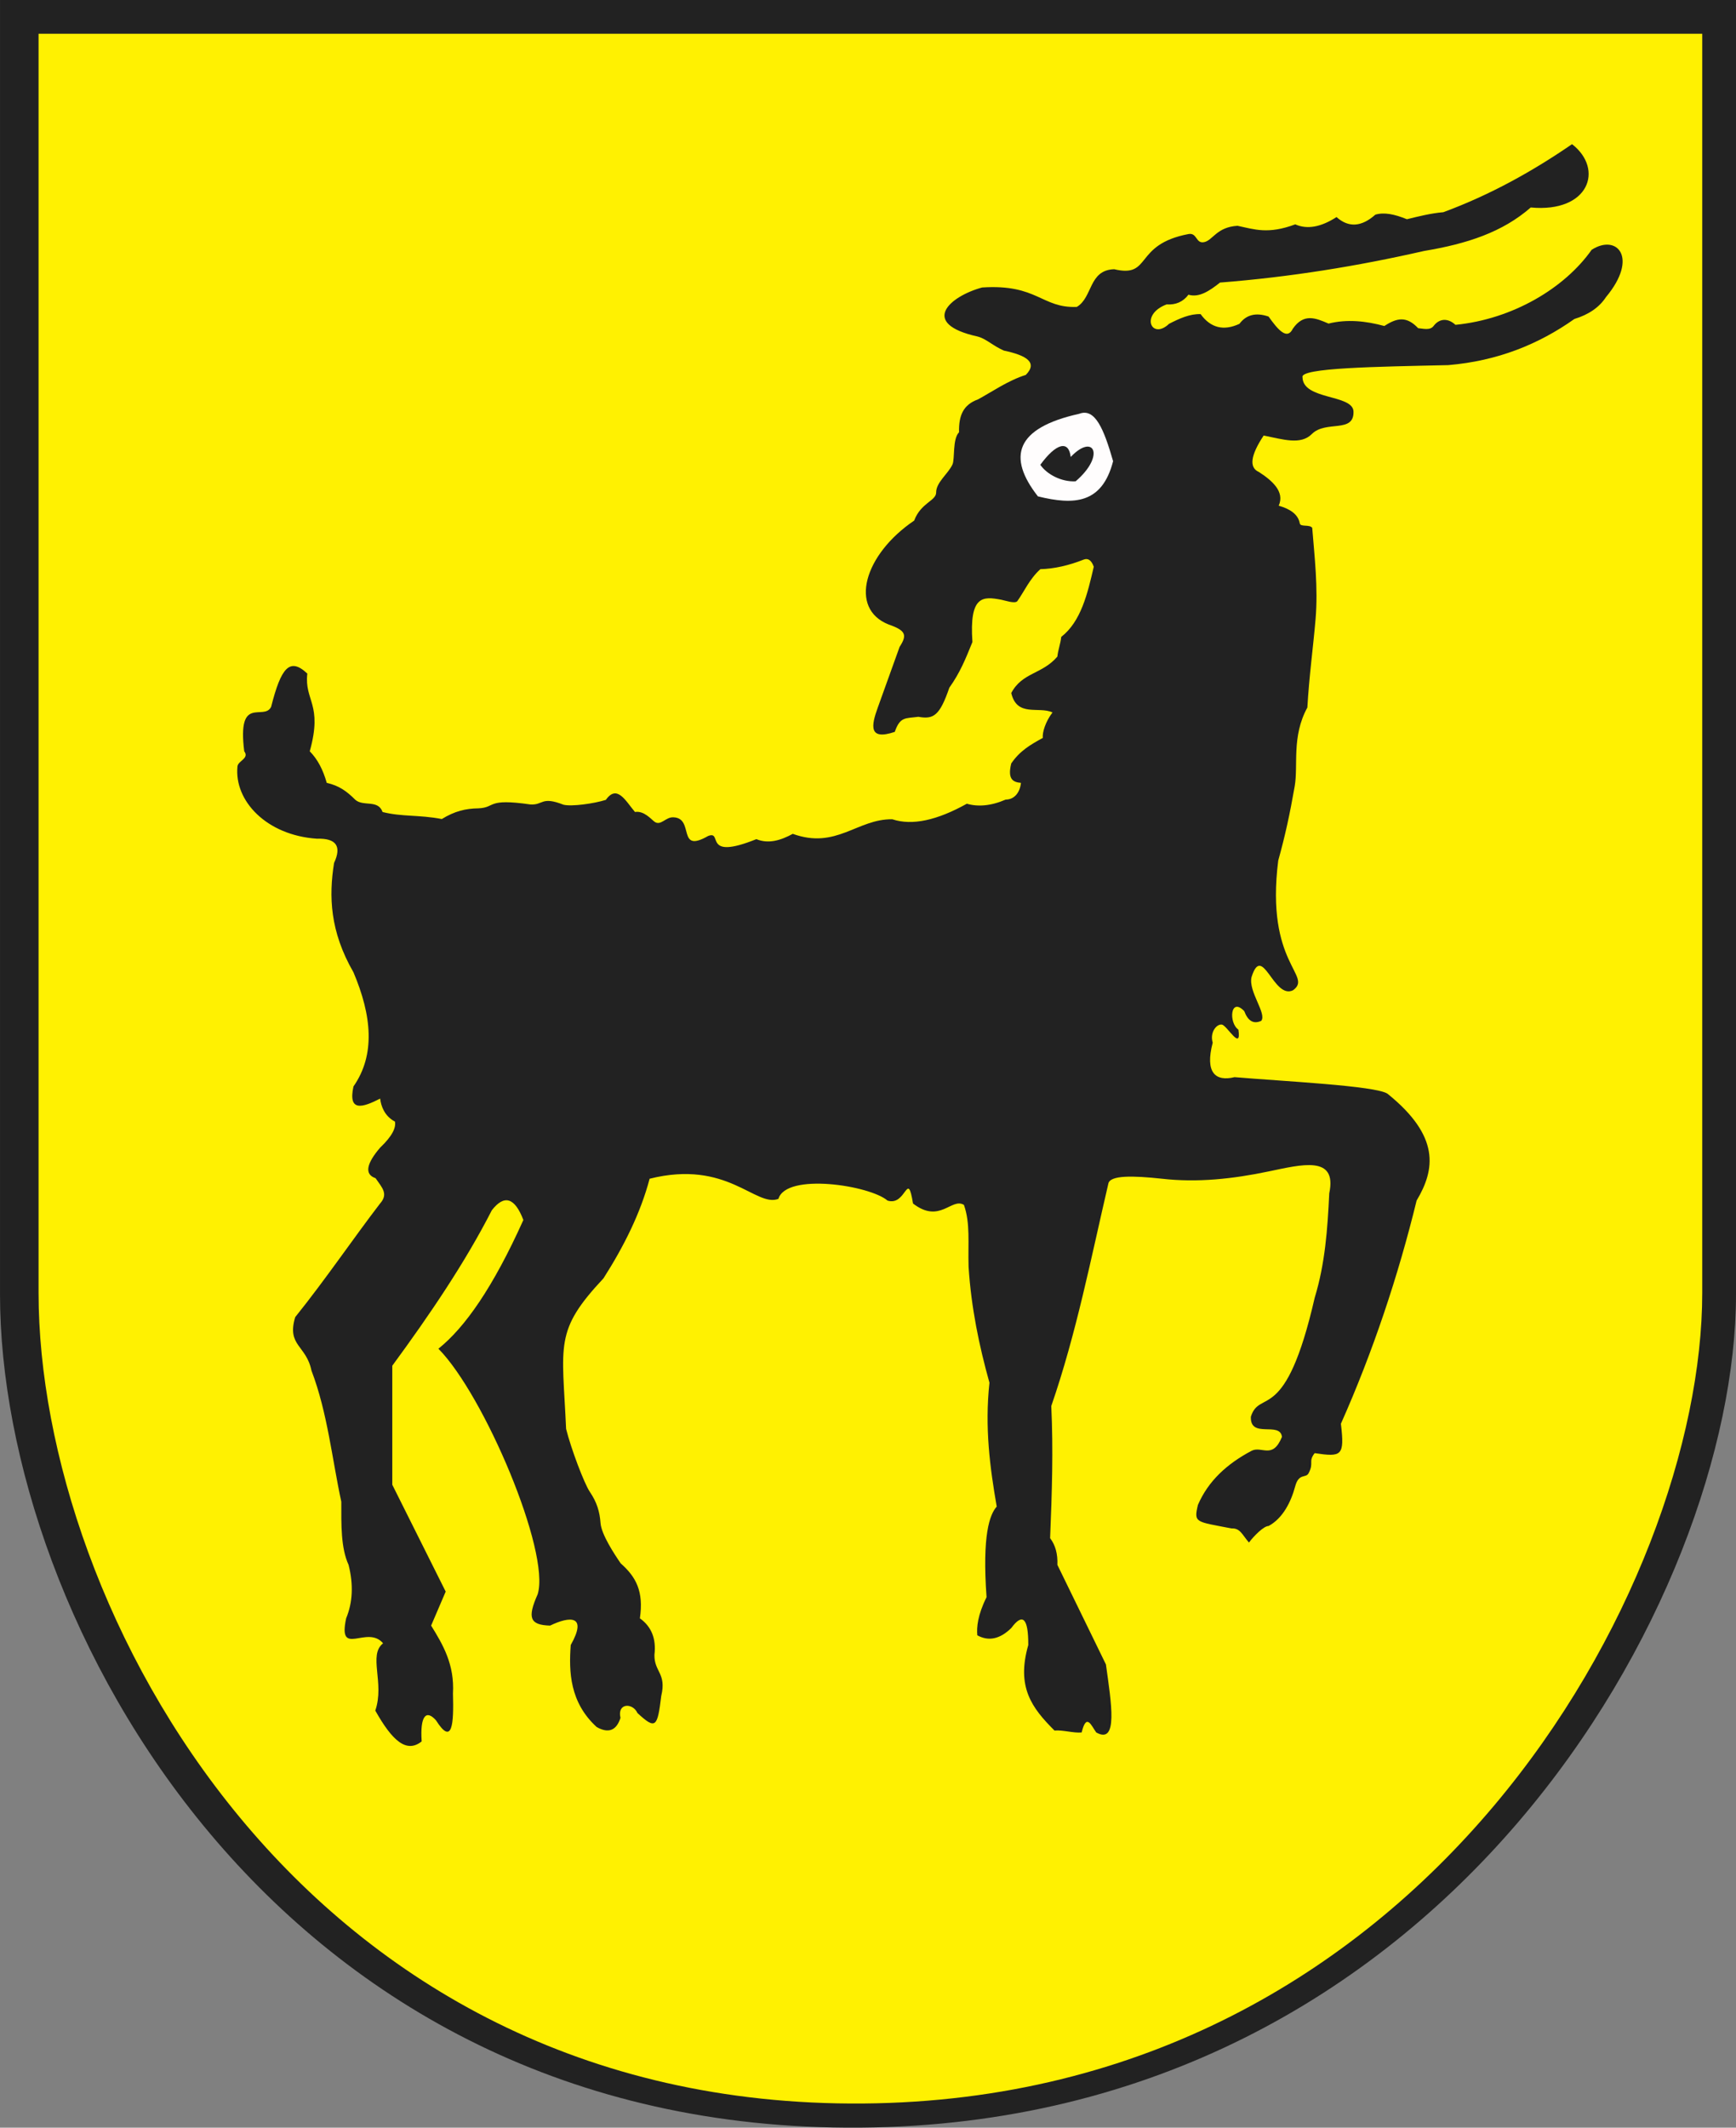 <?xml version="1.0" encoding="ISO-8859-1" standalone="yes"?>
<svg width="542.844" height="664.991">
  <rect width="100%" height="100%" fill="#808080" stroke="none"/>
  <defs> 
    <marker id="ArrowEnd" viewBox="0 0 10 10" refX="0" refY="5" 
     markerUnits="strokeWidth" 
     markerWidth="4" 
     markerHeight="3" 
     orient="auto"> 
        <path d="M 0 0 L 10 5 L 0 10 z" /> 
    </marker>
    <marker id="ArrowStart" viewBox="0 0 10 10" refX="10" refY="5" 
     markerUnits="strokeWidth" 
     markerWidth="4" 
     markerHeight="3" 
     orient="auto"> 
        <path d="M 10 0 L 0 5 L 10 10 z" /> 
    </marker> </defs>
<g>
<path style="stroke:none; fill-rule:evenodd; fill:#222222" d="M 0 0L 542.844 0L 542.844 404.57C 542.844 498.758 452.383 663.48 269.062 664.98C 85.543 666.48 0.004 505.316 0.004 404.57L 0.004 0"/>
<path style="stroke:none; fill-rule:evenodd; fill:#fff101" d="M 12.062 10.554L 532.285 10.554L 532.285 404.113C 532.285 495.738 445.594 655.98 269.91 657.437C 94.035 658.894 12.062 502.117 12.062 404.113L 12.062 10.554zM 491.558 45.07C 479.242 53.519 466.054 60.886 451.328 66.324C 447.535 66.636 443.738 67.59 439.941 68.519C 435.976 66.914 432.836 66.281 430.074 67.086C 425.726 70.949 421.679 71.203 417.929 67.843C 413.027 71.011 408.726 71.769 405.027 70.121C 396.523 73.281 392.312 71.699 386.972 70.57C 380.465 70.961 379.262 75.082 376.562 75.672C 373.863 76.261 374.414 72.648 371.629 73.152C 354.324 76.441 360.289 86.957 348.406 84.148C 340.371 84.383 341.742 92.976 336.715 95.922C 325.719 96.383 324.433 88.711 307.109 89.851C 296.875 92.625 287.406 101.125 305.676 105.176C 308.429 105.89 310.508 108.113 313.941 109.586C 320.961 111.058 324.594 113.289 320.769 117.176C 315.183 118.933 310.199 122.465 305.816 124.828C 301.355 126.445 299.758 129.644 299.89 135.101C 297.789 137.199 298.629 143.488 297.836 145.172C 296.437 148.16 292.722 150.73 292.73 153.937C 292.734 156.523 287.926 157.152 285.859 162.711C 270.176 173.308 265.332 190.234 277.883 195.187C 283.312 197.066 283.703 198.492 281.304 202.179C 279.031 208.504 276.75 214.828 274.476 221.156C 272.394 226.859 271.594 231.508 279.789 228.746C 281.48 223.929 283.047 224.59 287.172 224.031C 291.961 224.914 293.871 223.621 296.855 214.941C 300.238 210.183 301.894 206.027 304.074 200.664C 303.054 186.008 307.367 186.367 313.097 187.445C 314.258 187.664 317.297 188.754 318.105 187.902C 320.285 184.867 321.937 180.929 325.324 177.89C 329.574 177.785 334.129 176.773 338.984 174.855C 340.297 174.41 341.308 175.168 342.019 177.129C 340.066 185.574 338.035 194.242 331.847 199.062C 331.597 201.336 330.89 202.937 330.636 205.215C 325.832 210.816 319.668 210.093 316.215 216.601C 318.031 224.273 324.816 220.648 329.117 222.672C 326.902 225.55 325.89 228.957 326.082 230.633C 322.191 232.765 318.902 234.668 316.215 238.609C 314.961 243.656 316.875 244.468 319.25 244.679C 318.937 247.703 317.195 249.898 314.472 249.91C 309.824 251.918 305.777 252.199 302.328 251.199C 293.074 256.355 285.269 258.129 279.023 256.058C 268.074 255.89 261.515 265.554 247.898 260.613C 244.105 262.672 240.308 263.828 236.515 262.273C 219.437 269.136 226.222 259.398 221.414 261.289C 211.547 266.945 217.269 255.66 210.562 255.445C 208.144 255.304 206.621 258.25 204.66 256.824C 203.683 256.113 201.351 253.293 198.562 253.785C 195.687 250.433 192.972 244.988 189.453 249.992C 185.711 251.176 178.734 252.136 176.199 251.508C 169.215 248.773 169.91 251.679 165.863 251.429C 151.941 249.426 155.183 252.386 149.617 252.64C 145.57 252.699 142.199 253.511 138.152 255.984C 130.941 254.601 125.758 255.332 119.629 253.789C 118.23 249.812 113.668 252.164 111.136 249.996C 108.453 247.324 106.066 245.55 102.172 244.683C 101.004 240.492 99.234 237.203 96.859 234.816C 101.012 219.941 95.113 219.074 96.101 210.527C 90.597 205.336 87.879 208.652 84.781 220.926C 82.508 225.48 74.129 216.933 76.371 234.812C 78.062 237.031 74.433 237.777 74.254 239.535C 73.176 250.289 83.332 261.093 99.144 262.136C 105.129 261.957 106.902 264.484 104.457 269.726C 102.808 280.133 103.136 291.066 110.527 303.886C 116.258 317.414 117.445 329.648 110.527 339.566C 108.777 347.633 113.371 346.176 118.875 343.359C 119.136 345.683 120.23 348.836 123.508 350.558C 123.844 352.437 122.754 354.992 118.875 358.679C 114.707 363.523 113.777 367.008 117.441 368.238C 119.547 371.273 121.508 373.179 118.797 376.215C 110.515 386.992 101.879 399.758 92.308 411.664C 89.609 420.644 95.773 420.406 97.394 428.363C 102.429 441.535 103.898 456.39 106.726 469.355C 106.719 476.508 106.558 483.777 109 489.09C 110.554 495.258 110.301 500.824 108.242 505.789C 105.543 518.258 114.812 507.687 119.789 513.605C 115.062 517.3 120.344 525.965 117.351 534.633C 122.691 544.133 127.113 548.023 131.855 544.273C 131.316 536.273 133.254 534.222 136.328 537.668C 141.5 545.843 141.91 538.676 141.64 529.32C 142.156 520.242 138.551 514.105 134.812 508.066C 136.328 504.523 137.847 500.98 139.367 497.441C 133.801 486.308 128.234 475.176 122.668 464.043C 122.668 451.644 122.668 439.246 122.668 426.847C 134.566 410.652 145.508 394.461 153.789 378.265C 157.679 373.254 160.969 374.265 163.656 381.3C 154.164 402.39 145.379 414.898 137.09 421.531C 151.332 435.906 172.187 485.015 168.133 498.265C 164.832 505.672 165.676 507.886 172.008 508.07C 178.164 505.105 183.793 504.707 178.469 514.14C 177.851 522.461 178.144 532.066 186.594 539.785C 190.273 541.836 192.75 540.879 194.019 536.914C 192.929 532.191 197.863 532.136 199.332 535.398C 205.051 540.683 205.574 539.871 206.777 530.023C 208.472 522.922 204.527 522.554 204.644 517.183C 205.234 512.183 203.719 508.39 200.09 505.797C 201.328 497.363 198.883 492.843 194.101 488.629C 192.16 485.812 188.043 479.59 187.785 476.019C 187.527 472.445 186.644 469.523 184.437 466.261C 182.672 463.652 178.574 452.808 177.019 446.593C 175.84 420.047 173.234 416.05 188.711 399.531C 195.156 389.429 200.301 379.113 203.133 368.406C 227.476 362.3 236.234 377.422 243.41 374.703C 245.859 366.449 271.988 370.468 277.523 375.234C 283.457 377.121 283.707 365.308 285.5 376.156C 293.894 382.625 297.547 374.187 301.422 376.586C 303.449 382.398 302.652 388.328 302.875 395.949C 303.691 408.695 306.168 420.617 309.398 432.16C 307.89 446.195 309.554 458.648 311.672 470.875C 309.445 473.375 307.105 479.797 308.492 499.187C 305.722 504.742 305.363 508.562 305.601 511.105C 309.144 513.054 312.687 512.297 316.226 508.832C 319.804 503.976 321.574 505.75 321.539 514.144C 317.773 527.285 322.625 533.781 329.742 540.875C 332.269 540.625 335.707 541.722 338.234 541.468C 339.75 535.203 341.269 539.383 342.789 541.468C 349.715 545.367 347.5 532.293 345.824 520.215C 340.765 509.84 335.707 499.465 330.644 489.09C 330.785 485.707 330.031 482.922 328.367 480.742C 328.957 466.402 329.375 453.168 328.734 439.445C 336.57 416.797 341.164 393.168 346.582 369.914C 347.133 367.261 354.285 367.433 363.281 368.398C 374.414 369.672 385.547 368.461 396.679 366.125C 407.039 363.988 418.203 360.965 415.656 372.953C 415.129 384.148 414.344 395 411.105 405.593C 401.914 445.726 393.937 433.906 391.144 442.789C 390.847 449.781 400.262 444.125 400.867 449.086C 397.898 456.328 394.539 451.742 391.297 453.472C 383.617 457.562 377.836 462.863 374.59 470.34C 373.226 476.07 373.937 475.511 385.07 477.703C 387.828 477.547 388.429 479.695 390.547 482.109C 392.062 480.086 395.164 476.933 396.679 476.941C 401.117 474.558 403.683 469.457 404.992 464.582C 406.152 460.254 408.32 462.152 409.219 460.41C 410.961 457.035 409 456.879 411.094 454.172C 419.558 455.422 420.492 455.086 419.297 444.984C 429.258 422.636 437.226 398.781 442.972 375.226C 448.769 365.527 450.398 355.148 433.863 341.828C 430.101 339.332 401.246 337.949 386.039 336.66C 380.074 338.113 376.742 335.281 379.211 325.89C 378.219 322.578 380.519 319.941 382.101 320.234C 383.703 320.531 388.246 328.734 387.25 321.804C 384.164 319.715 384.691 311.449 389.074 316.023C 390.242 319.14 392.012 320.156 394.386 319.058C 396.203 316.793 390.297 309.886 391.351 305.394C 394.773 294.492 398.199 312.496 404.336 309.496C 410.695 304.867 395.601 301.371 399.703 268.957C 401.886 261.121 403.34 254.371 404.84 245.8C 406.008 239.136 403.824 230.238 408.808 221.136C 409.371 211.324 410.609 202.504 411.375 193.5C 412.207 183.672 411.054 174.078 410.328 164.965C 409.426 163.8 406.656 164.812 406.433 163.554C 405.906 160.578 403.078 158.965 399.847 158.054C 401.855 153.633 397.672 150.117 393.633 147.508C 390.527 146.125 391.031 142.328 395.148 136.121C 401.117 137.304 406.715 139.168 410.191 135.672C 414.601 131.23 423.5 135.59 423.234 128.535C 422.89 123.187 407.414 125.066 407.293 117.91C 406.422 114.957 430.359 114.613 452.84 114.117C 468.238 112.832 481.133 107.609 492.312 99.695C 496.804 98.324 500.094 96.047 502.179 92.867C 512.508 80.484 505.597 72.992 497.707 78.074C 489.265 90.066 472.976 99.773 455.117 101.523C 452.668 99.273 450.019 99.558 448.269 101.898C 447.172 103.367 444.883 102.676 443.445 102.566C 439.89 98.8 436.894 99.254 432.883 101.89C 427.066 100.32 421.246 99.691 415.426 101.133C 411.406 99.398 407.687 97.816 404.269 102.73C 402.496 106.379 399.664 103.148 396.679 98.937C 392.742 97.59 389.703 98.347 387.57 101.211C 382.621 103.511 378.57 102.496 375.426 98.176C 372.136 98.054 368.847 99.515 365.558 101.211C 360.09 106.414 356.359 98.297 364.801 95.14C 367.679 95.332 369.957 94.324 371.629 92.105C 374.918 93.105 378.207 90.937 381.496 88.312C 403.383 86.601 424.582 83.168 445.262 78.445C 458.879 76.179 469.863 72.531 478.66 64.847C 496.855 66.566 501.683 52.894 491.562 45.047"/>
<path style="stroke:none; fill-rule:evenodd; fill:#fffdfd" d="M 337.457 129.332C 317.402 133.785 314.953 142.879 324.554 155.14C 335.824 157.902 344.609 157.527 348.066 144.144C 345.183 134.101 342.429 127.406 337.461 129.332L 337.457 129.332zM 334.808 142.824C 334.179 137.398 330.168 138.605 325.308 145.273C 327.254 148.144 331.797 150.679 336.344 150.433C 345.781 142.371 342.015 135.215 334.808 142.824"/>
</g>
</svg>